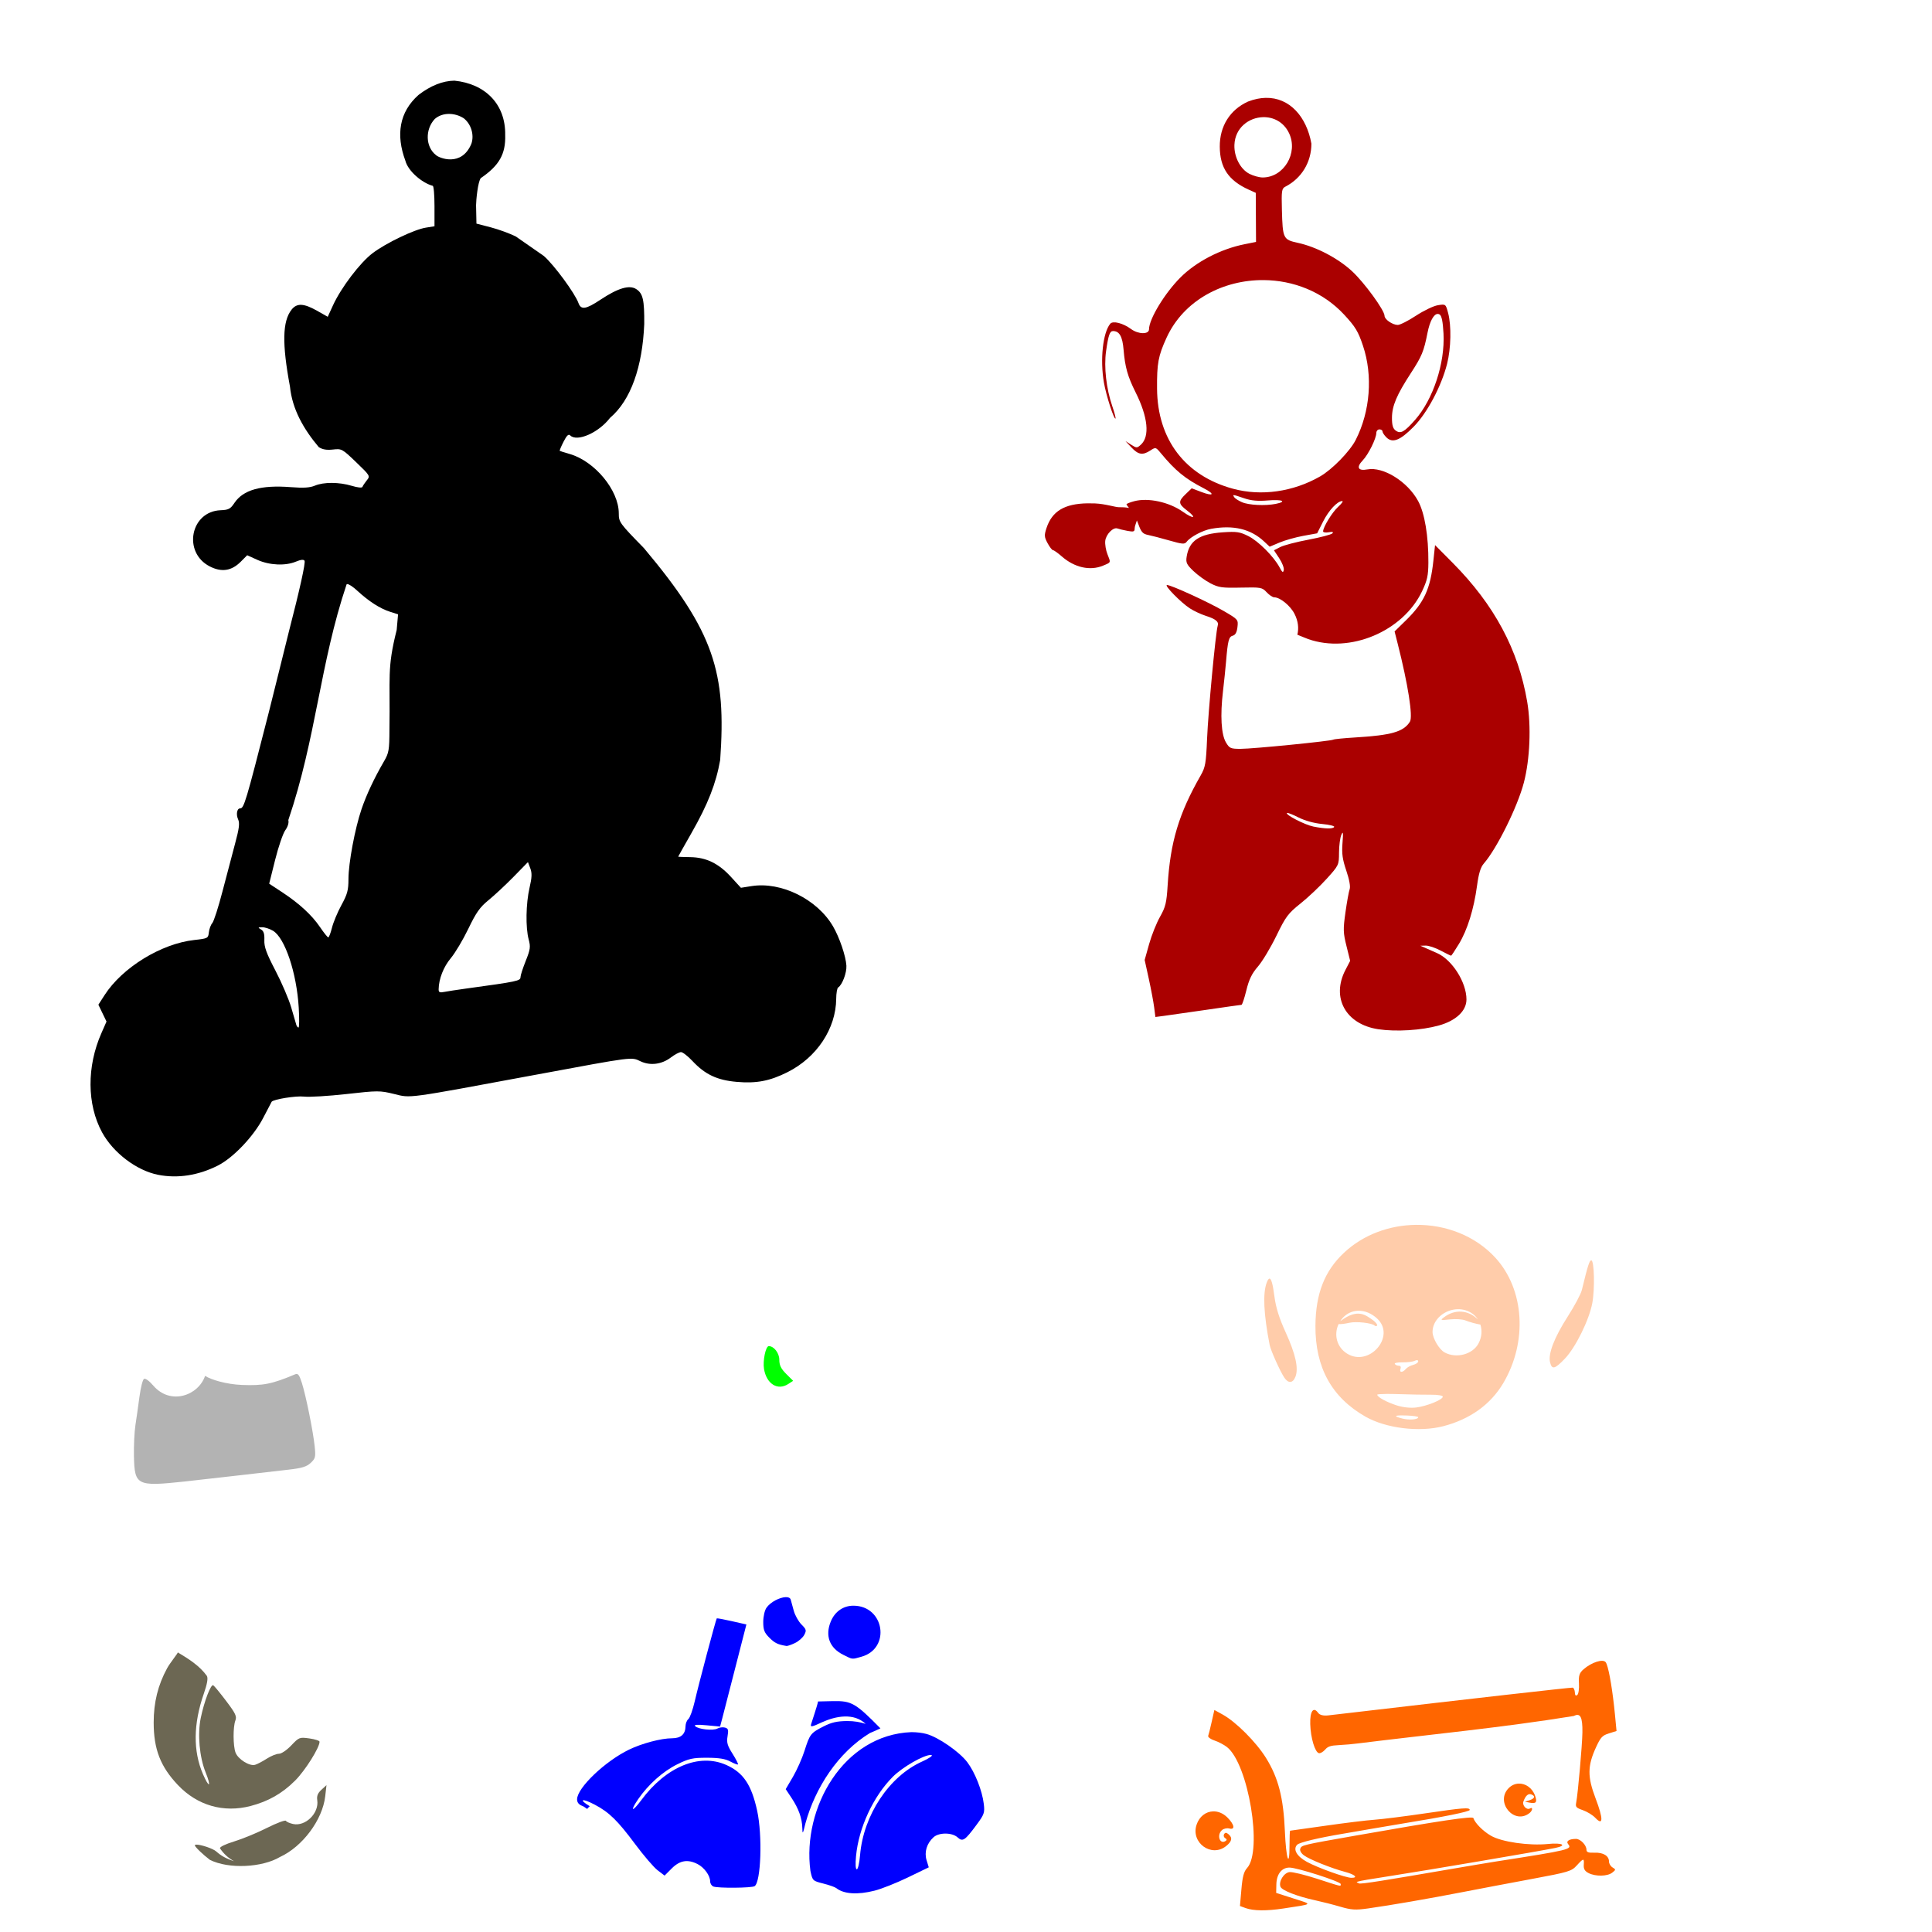 <?xml version="1.0" encoding="UTF-8" standalone="no"?>
<!-- Created with Inkscape (http://www.inkscape.org/) -->

<svg
   xmlns:dc="http://purl.org/dc/elements/1.1/"
   xmlns:cc="http://creativecommons.org/ns#"
   xmlns:rdf="http://www.w3.org/1999/02/22-rdf-syntax-ns#"
   xmlns:svg="http://www.w3.org/2000/svg"
   xmlns="http://www.w3.org/2000/svg"
   xmlns:sodipodi="http://sodipodi.sourceforge.net/DTD/sodipodi-0.dtd"
   xmlns:inkscape="http://www.inkscape.org/namespaces/inkscape"
   width="1080"
   height="1080"
   id="svg2"
   version="1.1"
   inkscape:version="0.47 r22583"
   sodipodi:docname="Green.svg">
  <defs
     id="defs4">
    <inkscape:perspective
       sodipodi:type="inkscape:persp3d"
       inkscape:vp_x="0 : 526.18109 : 1"
       inkscape:vp_y="0 : 1000 : 0"
       inkscape:vp_z="744.09448 : 526.18109 : 1"
       inkscape:persp3d-origin="372.04724 : 350.78739 : 1"
       id="perspective10" />
    <inkscape:perspective
       id="perspective2820"
       inkscape:persp3d-origin="0.5 : 0.33333333 : 1"
       inkscape:vp_z="1 : 0.5 : 1"
       inkscape:vp_y="0 : 1000 : 0"
       inkscape:vp_x="0 : 0.5 : 1"
       sodipodi:type="inkscape:persp3d" />
    <inkscape:perspective
       id="perspective2996"
       inkscape:persp3d-origin="0.5 : 0.33333333 : 1"
       inkscape:vp_z="1 : 0.5 : 1"
       inkscape:vp_y="0 : 1000 : 0"
       inkscape:vp_x="0 : 0.5 : 1"
       sodipodi:type="inkscape:persp3d" />
    <inkscape:perspective
       id="perspective3087"
       inkscape:persp3d-origin="0.5 : 0.33333333 : 1"
       inkscape:vp_z="1 : 0.5 : 1"
       inkscape:vp_y="0 : 1000 : 0"
       inkscape:vp_x="0 : 0.5 : 1"
       sodipodi:type="inkscape:persp3d" />
    <inkscape:perspective
       id="perspective3144"
       inkscape:persp3d-origin="0.5 : 0.33333333 : 1"
       inkscape:vp_z="1 : 0.5 : 1"
       inkscape:vp_y="0 : 1000 : 0"
       inkscape:vp_x="0 : 0.5 : 1"
       sodipodi:type="inkscape:persp3d" />
    <inkscape:perspective
       id="perspective3216"
       inkscape:persp3d-origin="0.5 : 0.33333333 : 1"
       inkscape:vp_z="1 : 0.5 : 1"
       inkscape:vp_y="0 : 1000 : 0"
       inkscape:vp_x="0 : 0.5 : 1"
       sodipodi:type="inkscape:persp3d" />
    <inkscape:perspective
       id="perspective3285"
       inkscape:persp3d-origin="0.5 : 0.33333333 : 1"
       inkscape:vp_z="1 : 0.5 : 1"
       inkscape:vp_y="0 : 1000 : 0"
       inkscape:vp_x="0 : 0.5 : 1"
       sodipodi:type="inkscape:persp3d" />
    <inkscape:perspective
       id="perspective3426"
       inkscape:persp3d-origin="0.5 : 0.33333333 : 1"
       inkscape:vp_z="1 : 0.5 : 1"
       inkscape:vp_y="0 : 1000 : 0"
       inkscape:vp_x="0 : 0.5 : 1"
       sodipodi:type="inkscape:persp3d" />
    <inkscape:perspective
       id="perspective3553"
       inkscape:persp3d-origin="0.5 : 0.33333333 : 1"
       inkscape:vp_z="1 : 0.5 : 1"
       inkscape:vp_y="0 : 1000 : 0"
       inkscape:vp_x="0 : 0.5 : 1"
       sodipodi:type="inkscape:persp3d" />
    <inkscape:perspective
       id="perspective3581"
       inkscape:persp3d-origin="0.5 : 0.33333333 : 1"
       inkscape:vp_z="1 : 0.5 : 1"
       inkscape:vp_y="0 : 1000 : 0"
       inkscape:vp_x="0 : 0.5 : 1"
       sodipodi:type="inkscape:persp3d" />
    <inkscape:perspective
       id="perspective3599"
       inkscape:persp3d-origin="0.5 : 0.33333333 : 1"
       inkscape:vp_z="1 : 0.5 : 1"
       inkscape:vp_y="0 : 1000 : 0"
       inkscape:vp_x="0 : 0.5 : 1"
       sodipodi:type="inkscape:persp3d" />
    <inkscape:perspective
       id="perspective3871"
       inkscape:persp3d-origin="0.5 : 0.33333333 : 1"
       inkscape:vp_z="1 : 0.5 : 1"
       inkscape:vp_y="0 : 1000 : 0"
       inkscape:vp_x="0 : 0.5 : 1"
       sodipodi:type="inkscape:persp3d" />
    <inkscape:perspective
       id="perspective3964"
       inkscape:persp3d-origin="0.5 : 0.33333333 : 1"
       inkscape:vp_z="1 : 0.5 : 1"
       inkscape:vp_y="0 : 1000 : 0"
       inkscape:vp_x="0 : 0.5 : 1"
       sodipodi:type="inkscape:persp3d" />
    <inkscape:perspective
       id="perspective4105"
       inkscape:persp3d-origin="0.5 : 0.33333333 : 1"
       inkscape:vp_z="1 : 0.5 : 1"
       inkscape:vp_y="0 : 1000 : 0"
       inkscape:vp_x="0 : 0.5 : 1"
       sodipodi:type="inkscape:persp3d" />
    <inkscape:perspective
       id="perspective4263"
       inkscape:persp3d-origin="0.5 : 0.33333333 : 1"
       inkscape:vp_z="1 : 0.5 : 1"
       inkscape:vp_y="0 : 1000 : 0"
       inkscape:vp_x="0 : 0.5 : 1"
       sodipodi:type="inkscape:persp3d" />
    <inkscape:perspective
       id="perspective4459"
       inkscape:persp3d-origin="0.5 : 0.33333333 : 1"
       inkscape:vp_z="1 : 0.5 : 1"
       inkscape:vp_y="0 : 1000 : 0"
       inkscape:vp_x="0 : 0.5 : 1"
       sodipodi:type="inkscape:persp3d" />
    <inkscape:perspective
       id="perspective4475"
       inkscape:persp3d-origin="0.5 : 0.33333333 : 1"
       inkscape:vp_z="1 : 0.5 : 1"
       inkscape:vp_y="0 : 1000 : 0"
       inkscape:vp_x="0 : 0.5 : 1"
       sodipodi:type="inkscape:persp3d" />
    <inkscape:perspective
       id="perspective4509"
       inkscape:persp3d-origin="0.5 : 0.33333333 : 1"
       inkscape:vp_z="1 : 0.5 : 1"
       inkscape:vp_y="0 : 1000 : 0"
       inkscape:vp_x="0 : 0.5 : 1"
       sodipodi:type="inkscape:persp3d" />
    <inkscape:perspective
       id="perspective4539"
       inkscape:persp3d-origin="0.5 : 0.33333333 : 1"
       inkscape:vp_z="1 : 0.5 : 1"
       inkscape:vp_y="0 : 1000 : 0"
       inkscape:vp_x="0 : 0.5 : 1"
       sodipodi:type="inkscape:persp3d" />
    <inkscape:perspective
       id="perspective4801"
       inkscape:persp3d-origin="0.5 : 0.33333333 : 1"
       inkscape:vp_z="1 : 0.5 : 1"
       inkscape:vp_y="0 : 1000 : 0"
       inkscape:vp_x="0 : 0.5 : 1"
       sodipodi:type="inkscape:persp3d" />
    <inkscape:perspective
       id="perspective4824"
       inkscape:persp3d-origin="0.5 : 0.33333333 : 1"
       inkscape:vp_z="1 : 0.5 : 1"
       inkscape:vp_y="0 : 1000 : 0"
       inkscape:vp_x="0 : 0.5 : 1"
       sodipodi:type="inkscape:persp3d" />
    <inkscape:perspective
       id="perspective4859"
       inkscape:persp3d-origin="0.5 : 0.33333333 : 1"
       inkscape:vp_z="1 : 0.5 : 1"
       inkscape:vp_y="0 : 1000 : 0"
       inkscape:vp_x="0 : 0.5 : 1"
       sodipodi:type="inkscape:persp3d" />
    <inkscape:perspective
       id="perspective5300"
       inkscape:persp3d-origin="0.5 : 0.33333333 : 1"
       inkscape:vp_z="1 : 0.5 : 1"
       inkscape:vp_y="0 : 1000 : 0"
       inkscape:vp_x="0 : 0.5 : 1"
       sodipodi:type="inkscape:persp3d" />
  </defs>
  <sodipodi:namedview
     id="base"
     pagecolor="#ffffff"
     bordercolor="#666666"
     borderopacity="1.0"
     inkscape:pageopacity="0.0"
     inkscape:pageshadow="2"
     inkscape:zoom="0.24650528"
     inkscape:cx="574.83785"
     inkscape:cy="555.93657"
     inkscape:document-units="px"
     inkscape:current-layer="layer1"
     showgrid="false"
     units="in"
     inkscape:window-width="1280"
     inkscape:window-height="1005"
     inkscape:window-x="-4"
     inkscape:window-y="-4"
     inkscape:window-maximized="1"
     showguides="true"
     inkscape:guide-bbox="true" />
  <g
     inkscape:label="Layer 1"
     inkscape:groupmode="layer"
     id="layer1"
     transform="translate(0,27.638)">
    <path
       style="fill:#000000"
       d="m 253.993,17.456 c -6.482,0.103 -13.26,2.749 -20.047,7.984 -10.818,9.62 -12.668,22.357 -7.348,36.738 1.496,5.842 9.332,12.451 15.303,14.059 0.542,0 0.984,5.095 0.984,11.311 l 0,11.296 -4.802,0.767 c -6.56,1.049 -22.218,8.555 -29.795,14.276 -6.965,5.258 -17.61,19.262 -22.115,29.101 l -2.965,6.465 -6.031,-3.413 c -7.407,-4.18 -11.239,-4.329 -14.189,-0.579 -5.111,6.498 -5.378,18.995 -0.897,42.972 1.288,12.784 7.642,23.805 16.084,33.859 2.059,1.349 4.418,1.757 7.941,1.36 4.886,-0.551 5.2,-0.385 12.974,7.087 7.866,7.56 7.935,7.692 5.93,10.168 -1.117,1.379 -2.194,3.008 -2.401,3.616 -0.226,0.664 -2.63,0.424 -6.002,-0.593 -7.065,-2.13 -15.636,-2.159 -20.596,-0.087 -2.807,1.173 -6.369,1.389 -13.437,0.839 -16.679,-1.297 -26.671,1.511 -31.56,8.852 -2.224,3.34 -3.246,3.872 -7.724,4.05 -16.832,0.67 -21.264,23.565 -6.075,31.386 6.597,3.397 12.179,2.574 17.328,-2.575 l 3.63,-3.645 5.699,2.575 c 6.728,3.036 15.661,3.447 21.522,0.998 2.735,-1.143 4.337,-1.305 4.831,-0.506 0.662,1.072 -2.622,15.931 -8.837,39.992 -3.759,14.907 -7.316,29.793 -11.137,44.765 -12.911,50.496 -13.86,53.689 -16.055,53.689 -1.745,0 -2.342,3.388 -1.085,6.147 0.958,2.102 0.593,5.022 -1.678,13.437 -1.596,5.914 -4.776,17.961 -7.058,26.772 -2.283,8.81 -4.847,16.798 -5.699,17.747 -0.851,0.949 -1.714,3.274 -1.924,5.164 -0.372,3.343 -0.592,3.459 -8.172,4.296 -18.498,2.043 -40.244,15.409 -50.146,30.822 l -3.442,5.352 2.271,4.715 2.271,4.701 -2.82,6.393 c -8.275,18.712 -8.147,39.947 0.347,55.555 6.222,11.433 19.352,21.376 31.314,23.72 10.961,2.149 22.489,0.364 33.455,-5.192 8.637,-4.377 20.056,-16.431 25.369,-26.758 2.43,-4.722 4.528,-8.727 4.657,-8.895 1.062,-1.386 13.63,-3.395 18.007,-2.878 2.978,0.351 13.673,-0.282 23.764,-1.417 17.584,-1.978 18.694,-1.985 26.642,-0.043 9.675,2.364 5.646,2.905 79.84,-10.862 54.536,-10.119 52.716,-9.885 57.942,-7.405 5.417,2.57 11.874,1.747 17.009,-2.17 2.138,-1.631 4.675,-2.965 5.626,-2.965 0.952,0 3.836,2.247 6.407,4.99 7.075,7.548 13.788,10.705 24.82,11.658 10.962,0.946 18.387,-0.476 28.305,-5.438 16.38,-8.196 27.091,-24.348 27.221,-41.048 0.024,-3.103 0.511,-5.938 1.085,-6.292 2.275,-1.406 4.838,-8.168 4.614,-12.178 -0.298,-5.325 -3.894,-15.878 -7.507,-22.043 -8.877,-15.147 -28.963,-25.06 -45.488,-22.448 l -5.973,0.94 -5.511,-6.031 c -6.941,-7.594 -13.869,-10.967 -22.809,-11.094 -3.707,-0.052 -6.74,-0.172 -6.74,-0.275 0,-0.102 3.351,-6.067 7.449,-13.249 9.182,-16.091 13.716,-27.647 16.026,-40.817 3.461,-48.903 -3.295,-71.614 -42.61,-118.385 -13.701,-14.024 -14.073,-14.536 -14.073,-19.468 -0.005,-12.918 -13.437,-29.148 -27.467,-33.18 -2.833,-0.814 -5.324,-1.595 -5.525,-1.736 -0.201,-0.14 0.743,-2.437 2.097,-5.091 1.816,-3.56 2.801,-4.488 3.746,-3.544 3.812,3.812 15.93,-1.526 22.245,-9.806 11.696,-9.906 18.142,-28.647 19.135,-52.445 0.097,-13.503 -0.72,-17.084 -4.426,-19.512 -3.851,-2.524 -10.227,-0.638 -20.191,5.988 -7.953,5.288 -10.74,5.717 -12.135,1.822 -1.955,-5.457 -13.583,-21.28 -19.367,-26.353 l -15.664,-10.891 c -3.291,-1.664 -9.593,-3.969 -14.001,-5.12 l -8.013,-2.083 -0.217,-10.284 c 0.015,-2.733 1.006,-13.207 2.661,-15.172 10.249,-6.965 13.954,-13.453 13.625,-24.053 0.299,-17.287 -11.2,-28.686 -28.421,-30.403 z m 5.25,21.03 c 4.107,3.231 5.926,9.205 4.296,14.145 -5.519,13.464 -18.41,7.938 -19.888,6.378 -5.808,-4.569 -6.094,-14.307 -0.593,-20.162 4.515,-3.9 11.377,-3.462 16.185,-0.362 z M 194.056,298.876 c 0.896,-0.079 3.14,1.373 5.699,3.732 6.457,5.952 12.78,9.999 18.354,11.759 l 4.411,1.403 -0.767,8.736 c -5.467,21.691 -3.585,26.005 -4.05,55.685 -0.039,11.468 -0.307,13.056 -3.037,17.747 -5.449,9.363 -9.824,18.672 -12.569,26.743 -3.69,10.848 -7.304,30.181 -7.304,39.095 0,6.208 -0.608,8.453 -3.934,14.536 -2.164,3.957 -4.535,9.65 -5.279,12.641 -0.744,2.991 -1.685,5.426 -2.083,5.409 -0.398,-0.016 -2.455,-2.58 -4.571,-5.699 -4.596,-6.775 -11.617,-13.248 -21.319,-19.627 l -7.131,-4.686 3.327,-13.321 c 1.83,-7.323 4.38,-14.775 5.67,-16.561 1.433,-1.984 2.098,-4.188 1.707,-5.684 15.623,-46.041 17.657,-87.396 32.572,-131.779 0.07,-0.076 0.176,-0.119 0.304,-0.13 z m 101.072,155.398 1.302,3.457 c 1.017,2.694 0.935,5.081 -0.419,10.92 -2.037,8.786 -2.266,22.228 -0.477,28.87 1.114,4.137 0.92,5.569 -1.649,11.99 -1.606,4.014 -2.922,8.081 -2.922,9.025 0,2.169 -1.417,2.458 -30.909,6.509 -4.722,0.649 -9.998,1.463 -11.73,1.808 -2.521,0.501 -3.146,0.216 -3.124,-1.461 0.077,-5.764 2.719,-12.531 6.783,-17.385 2.449,-2.925 6.867,-10.336 9.821,-16.474 4.374,-9.089 6.459,-12.059 11.253,-15.953 3.237,-2.63 9.534,-8.486 13.986,-13.032 l 8.085,-8.273 z M 146.543,490.693 c 1.477,-0.019 4.206,0.872 6.06,1.967 6.668,3.939 13.241,23.561 14.391,42.943 0.364,6.139 0.31,11.152 -0.116,11.152 -0.426,0 -0.972,-0.63 -1.215,-1.417 -0.242,-0.787 -1.533,-5.219 -2.878,-9.835 -1.346,-4.617 -5.319,-13.879 -8.823,-20.596 -5.048,-9.678 -6.336,-13.206 -6.19,-16.995 0.136,-3.522 -0.354,-5.109 -1.866,-5.988 -1.846,-1.074 -1.78,-1.198 0.636,-1.229 z"
       id="path4896"
       sodipodi:nodetypes="cccccccscccsccsssssssssscccssccsssssssccccccssssssccsssssssssscccssscccssssccsssccccccccccccccsccccccssssscccscccccsssssssssscccssssssssc" />
    <path
       id="path5230"
       style="fill:#aa0000"
       d="m 802.198,277.071 -0.911,8.577 c -1.682,15.986 -5.139,23.507 -15.476,33.599 l -6.234,6.089 1.721,6.769 c 5.821,22.889 8.633,40.869 6.841,43.709 -3.553,5.632 -10.305,7.568 -30.634,8.794 -6.217,0.375 -11.688,0.921 -12.164,1.215 -1.323,0.817 -44.906,5.149 -51.809,5.149 -5.608,0 -6.253,-0.27 -8.23,-3.616 -2.636,-4.463 -3.247,-15.018 -1.663,-28.436 0.631,-5.352 1.407,-12.827 1.721,-16.604 0.993,-11.924 1.533,-14.022 3.775,-14.608 1.449,-0.379 2.266,-1.896 2.603,-4.787 0.488,-4.177 0.399,-4.283 -7.579,-8.953 -8.501,-4.976 -29.44,-14.579 -31.791,-14.579 -1.863,0 7.841,9.898 12.844,13.104 2.204,1.413 6.058,3.227 8.577,4.035 5.857,1.88 7.631,3.327 6.914,5.626 -1.139,3.649 -5.313,47.971 -5.945,63.091 -0.578,13.845 -0.947,15.996 -3.587,20.611 -12.171,21.28 -16.948,37.134 -18.441,61.254 -0.618,9.983 -1.171,12.25 -4.296,17.776 -1.97,3.486 -4.705,10.334 -6.075,15.216 l -2.488,8.881 2.314,10.544 c 1.271,5.8 2.616,12.972 2.994,15.939 l 0.694,5.395 4.802,-0.622 c 2.64,-0.34 13.302,-1.859 23.691,-3.385 10.389,-1.525 19.223,-2.777 19.627,-2.777 0.404,0 1.625,-3.651 2.719,-8.114 1.503,-6.132 3.083,-9.382 6.48,-13.307 2.472,-2.856 7.106,-10.57 10.298,-17.139 5.254,-10.811 6.539,-12.533 13.509,-18.094 4.236,-3.379 10.802,-9.583 14.594,-13.784 6.838,-7.576 6.894,-7.695 6.928,-14.681 0.019,-3.874 0.603,-8.319 1.287,-9.893 1.004,-2.308 1.121,-1.431 0.651,4.571 -0.463,5.908 -0.016,9.099 2.141,15.462 1.683,4.965 2.39,8.889 1.866,10.313 -0.466,1.264 -1.517,7.068 -2.343,12.902 -1.352,9.555 -1.295,11.425 0.564,18.89 l 2.054,8.288 -2.618,5.033 c -8.106,15.551 0.175,30.488 18.398,33.194 9.968,1.48 23.983,0.61 33.773,-2.097 9.598,-2.655 15.462,-8.167 15.462,-14.551 0,-9.594 -7.969,-22.165 -16.431,-25.919 -1.983,-0.879 -4.891,-2.156 -6.465,-2.849 l -2.864,-1.273 2.98,-0.072 c 1.638,-0.043 5.399,1.217 8.36,2.791 2.961,1.574 5.578,2.849 5.814,2.849 0.236,0 2.211,-2.96 4.397,-6.581 4.735,-7.842 8.331,-19.371 10.11,-32.485 0.936,-6.896 1.99,-10.378 3.789,-12.439 7.294,-8.356 18.853,-31.704 22.39,-45.228 3.411,-13.043 4.175,-31.695 1.866,-45.242 -4.962,-29.111 -18.391,-54.16 -41.626,-77.598 l -9.879,-9.951 z m -82.703,149.714 c 0.56,-0.103 3.295,0.976 6.335,2.517 3.61,1.83 8.732,3.253 13.234,3.674 4.043,0.377 7.088,1.123 6.755,1.663 -0.723,1.169 -4.972,1.094 -11.614,-0.217 -4.764,-0.94 -15.777,-6.613 -14.782,-7.608 0.017,-0.017 0.035,-0.022 0.072,-0.029 z M 707.519,27.066 c -3.091,0.067 -6.392,0.728 -9.864,2.068 -10.131,4.6 -15.876,13.797 -15.794,25.268 0.083,11.781 4.906,18.898 16.301,24.039 l 3.818,1.721 0.072,13.712 0.072,13.726 -6.422,1.287 c -13.336,2.671 -27.016,9.761 -35.812,18.557 -8.785,8.785 -17.588,23.285 -17.588,28.985 0,2.967 -5.956,2.879 -10.052,-0.145 -4.473,-3.302 -10.131,-4.739 -11.614,-2.951 -4.131,4.977 -5.755,20.059 -3.544,32.876 1.242,7.198 5.662,20.922 6.48,20.105 0.232,-0.232 -0.58,-3.345 -1.808,-6.914 -3.348,-9.732 -4.717,-21.863 -3.471,-30.663 1.278,-9.027 2.064,-11.311 3.891,-11.311 3.559,0 5.275,3.015 5.887,10.313 0.83,9.905 2.279,15.045 6.755,23.995 6.918,13.835 7.987,24.634 2.907,29.231 -2.141,1.937 -2.37,1.938 -5.409,0 l -3.182,-2.025 3.37,3.587 c 3.806,4.066 6.276,4.455 10.558,1.649 2.906,-1.904 3.037,-1.872 5.771,1.432 8.195,9.903 13.671,14.386 24.111,19.743 6.476,3.323 5.457,4.646 -1.519,1.982 l -5.265,-2.01 -3.341,3.211 c -4.312,4.131 -4.212,5.428 0.694,9.17 5.766,4.398 3.807,5.032 -2.285,0.738 -7.724,-5.445 -19.432,-7.982 -27.221,-5.901 -2.361,0.631 -4.296,1.404 -4.296,1.721 0,0.235 0.568,1.068 1.389,2.039 -1.412,-0.279 -3.182,-0.428 -5.438,-0.391 -2.169,0.036 -7.72,-1.881 -13.509,-2.126 -1.473,-0.062 -2.883,-0.08 -4.223,-0.058 -12.959,0.214 -19.843,4.431 -22.939,13.813 -1.33,4.029 -1.262,5.005 0.607,8.476 1.161,2.155 2.529,3.905 3.037,3.905 0.509,0 2.695,1.556 4.86,3.457 7.124,6.255 15.842,8.219 23.084,5.192 4.576,-1.913 4.424,-1.493 2.444,-6.494 -0.841,-2.123 -1.384,-5.415 -1.2,-7.304 0.359,-3.693 4.475,-7.894 6.841,-6.986 0.796,0.305 3.291,0.909 5.54,1.331 3.56,0.668 4.079,0.468 4.079,-1.49 0,-1.056 0.73,-2.653 1.229,-4.325 0.294,0.671 0.567,1.338 0.795,1.982 1.601,4.507 2.515,5.537 5.395,6.104 1.905,0.375 7.257,1.761 11.904,3.095 7.381,2.119 8.613,2.214 9.734,0.738 2.11,-2.777 9.001,-6.414 13.755,-7.261 12.427,-2.215 22.083,0.107 29.549,7.102 l 3.095,2.907 5.496,-2.314 c 3.02,-1.272 8.983,-2.962 13.263,-3.746 l 7.781,-1.417 3.341,-6.61 c 3.171,-6.281 7.991,-11.426 10.703,-11.426 0.686,0 -0.372,1.468 -2.343,3.269 -3.316,3.029 -8.374,11.303 -8.374,13.697 0,0.567 1.422,0.784 3.153,0.477 2.175,-0.385 2.802,-0.194 2.01,0.636 -0.63,0.661 -6.658,2.249 -13.379,3.515 -6.721,1.266 -13.801,3.121 -15.737,4.122 l -3.515,1.808 2.965,4.484 c 1.627,2.459 2.76,5.406 2.517,6.552 -0.359,1.687 -0.805,1.407 -2.314,-1.432 -3.241,-6.095 -11.849,-14.729 -17.487,-17.544 -4.758,-2.376 -6.543,-2.642 -14.276,-2.112 -13.188,0.904 -18.795,4.669 -20.206,13.596 -0.528,3.335 -0.028,4.4 3.775,8.042 2.409,2.307 6.698,5.4 9.532,6.87 4.557,2.365 6.521,2.635 16.966,2.401 11.266,-0.253 11.923,-0.121 14.435,2.589 1.448,1.562 3.351,2.83 4.223,2.835 3.31,0.009 9.021,4.669 11.368,9.271 2.098,4.112 2.446,8.114 1.577,11.643 1.84,0.706 4.601,1.922 6.089,2.444 23.315,8.19 52.929,-4.254 63.611,-26.729 2.922,-6.148 3.5,-8.804 3.544,-16.026 0.089,-14.794 -2.052,-27.659 -5.742,-34.452 -5.902,-10.864 -19.492,-19.313 -28.378,-17.646 -5.2,0.975 -6.301,-1.15 -2.603,-5.019 3.19,-3.339 7.583,-12.177 7.622,-15.36 0.014,-1.102 0.791,-1.996 1.736,-1.996 0.945,0 1.721,0.513 1.721,1.143 0,0.63 0.969,2.112 2.155,3.298 3.419,3.419 7.678,1.769 15.23,-5.901 7.602,-7.721 15.504,-22.571 18.716,-35.176 2.216,-8.696 2.467,-21.427 0.564,-28.493 -1.337,-4.964 -1.351,-4.981 -5.728,-4.281 -2.412,0.386 -7.909,3.023 -12.222,5.858 -4.312,2.835 -8.891,5.162 -10.168,5.164 -2.915,0.003 -7.405,-3.08 -7.405,-5.077 0,-3.093 -11.312,-18.622 -18.166,-24.95 -7.923,-7.314 -19.953,-13.611 -30.316,-15.867 -8.18,-1.781 -8.467,-2.372 -8.895,-18.325 -0.291,-10.821 -0.115,-12.018 1.909,-13.061 9.107,-4.692 14.572,-13.699 14.579,-24.053 -2.682,-15.038 -12.162,-25.893 -25.557,-25.601 z m -1.461,10.79 c 5.744,-0.14 11.538,2.65 14.536,8.967 5.247,11.058 -2.918,24.747 -14.753,24.747 -1.889,0 -5.201,-0.91 -7.362,-2.01 -5.099,-2.598 -8.683,-9.497 -8.432,-16.214 0.359,-9.611 8.139,-15.298 16.011,-15.491 z m 0.362,91.078 c 16.413,0.134 32.991,6.386 44.997,19.352 6.265,6.767 7.804,9.321 10.515,17.414 5.575,16.644 4.032,36.63 -4.064,52.547 -3.266,6.42 -13.184,16.583 -19.945,20.452 -15.085,8.63 -32.887,11.149 -48.627,6.885 -26.806,-7.262 -42.266,-27.583 -42.494,-55.844 -0.115,-14.266 0.634,-18.348 5.279,-28.522 9.665,-21.169 31.849,-32.466 54.34,-32.283 z m 97.182,18.919 c 0.398,-0.024 0.797,0.084 1.186,0.333 1.124,0.719 1.792,4.027 2.141,10.66 0.867,16.522 -5.794,36.764 -15.867,48.207 -6.013,6.831 -8.131,7.999 -10.862,6.002 -1.54,-1.126 -2.096,-3.017 -2.083,-7.116 0.022,-6.656 2.605,-12.755 10.515,-24.921 6.217,-9.561 7.298,-12.197 9.372,-22.694 1.259,-6.369 3.447,-10.342 5.597,-10.472 z M 689.642,249.142 c 0.543,-0.046 2.164,0.501 5.829,1.75 3.997,1.362 7.649,1.695 13.379,1.215 7.986,-0.669 10.85,0.613 4.296,1.924 -5.903,1.181 -15.074,0.72 -18.89,-0.94 -1.971,-0.858 -3.94,-2.129 -4.368,-2.82 -0.436,-0.706 -0.668,-1.092 -0.246,-1.128 z" />
    <path
       id="path4962"
       style="fill:#ffccaa"
       d="m 784.096,763.587 c 0.697,0.006 1.492,0.026 2.386,0.058 3.462,0.121 6.306,0.556 6.306,0.955 0.008,1.304 -5.065,1.723 -8.866,0.738 -4.729,-1.225 -4.703,-1.795 0.174,-1.75 z m -9.011,-12.005 c 1.874,-0.014 4.118,0.018 6.538,0.101 6.453,0.223 14.705,0.369 18.326,0.333 3.709,-0.037 6.581,0.448 6.581,1.099 0,1.691 -8.925,5.316 -14.883,6.046 -3.167,0.388 -7.314,-0.058 -10.761,-1.143 -5.687,-1.791 -10.992,-4.693 -10.992,-6.017 0,-0.25 2.07,-0.396 5.193,-0.419 z m 16.894,-18.875 c 0.526,-0.043 0.81,0.191 0.81,0.68 0,0.685 -1.272,1.564 -2.82,1.953 -1.548,0.389 -3.404,1.432 -4.137,2.314 -1.768,2.131 -3.768,2.051 -2.936,-0.116 0.394,-1.026 0.01,-1.721 -0.955,-1.721 -0.888,0 -1.888,-0.448 -2.227,-0.998 -0.34,-0.55 1.56,-0.954 4.223,-0.897 2.664,0.057 5.74,-0.319 6.841,-0.839 0.472,-0.223 0.885,-0.35 1.2,-0.376 z m -32.746,-27.626 c 3.593,-0.093 7.4,1.364 10.631,4.383 10.609,9.91 -4.458,27.336 -16.894,19.54 -5.694,-3.569 -7.493,-10.568 -4.672,-16.489 1.115,0.161 3.537,-0.154 6.06,-0.723 3.82,-0.862 12.615,0.119 14.059,1.562 0.395,0.395 1.007,0.412 1.374,0.043 0.367,-0.369 -0.52,-1.635 -1.982,-2.82 -4.199,-2.93 -8.525,-7.066 -18.152,0.029 -0.154,0.079 -0.271,0.143 -0.405,0.217 0.187,-0.284 0.382,-0.563 0.593,-0.839 2.413,-3.164 5.794,-4.81 9.387,-4.903 z m 55.859,-0.868 c 1.368,-0.005 2.761,0.185 4.122,0.593 3.038,0.91 5.406,2.768 6.943,5.135 -5.443,-5.386 -12.945,-5.873 -19.063,-1.128 -2.112,1.584 -1.836,1.673 3.442,1.099 3.148,-0.342 7.003,-0.095 8.577,0.55 2.36,0.965 6.111,1.961 8.418,2.343 1.058,3.224 0.829,6.952 -0.984,10.457 -3.209,6.205 -12.43,8.694 -19.005,5.12 -3.049,-1.657 -6.74,-7.929 -6.74,-11.455 0,-7.042 6.901,-12.687 14.29,-12.714 z m -105.484,-17.111 c -0.466,0.063 -0.962,0.83 -1.504,2.256 -2.266,5.96 -1.718,17.598 1.634,34.8 0.599,3.073 5.707,14.485 8.158,18.239 2.251,3.449 4.861,3.262 6.277,-0.463 1.812,-4.765 0.074,-12.589 -5.496,-24.82 -3.633,-7.978 -5.453,-13.813 -6.263,-20.032 -0.897,-6.889 -1.781,-10.119 -2.806,-9.98 z m 179.914,-10.197 c -1.027,0.034 -1.91,2.827 -5.265,16.604 -0.543,2.232 -4.102,8.907 -7.897,14.825 -7.544,11.766 -11.05,20.89 -9.864,25.615 1.054,4.197 2.646,3.791 8.302,-2.112 5.934,-6.193 13.509,-21.534 15.288,-30.938 1.503,-7.945 1.125,-24.051 -0.564,-23.995 z m -98.078,-19.844 c -14.598,0.178 -29.167,5.329 -40.108,15.563 -10.892,10.188 -15.883,22.947 -15.997,40.874 -0.148,23.252 9.074,40.002 27.944,50.768 11.489,6.554 30.134,8.839 43.579,5.337 14.912,-3.884 26.42,-12.153 33.469,-24.053 13.693,-23.116 11.849,-52.386 -4.411,-70.12 -11.358,-12.386 -27.931,-18.571 -44.476,-18.369 z" />
    <path
       style="fill:#b3b3b3"
       d="m 114.641,741.474 c -3.703,10.983 -19.333,16.691 -29.014,5.38 -2.247,-2.625 -4.379,-4.15 -5.149,-3.674 -0.723,0.446 -1.852,4.928 -2.517,9.951 -0.665,5.023 -1.693,12.219 -2.271,15.997 -0.577,3.778 -0.936,11.602 -0.81,17.385 0.352,16.2 1.684,16.872 27.973,14.059 6.102,-0.653 19.594,-2.178 29.983,-3.385 10.389,-1.206 23.17,-2.68 28.407,-3.269 7.494,-0.843 10.137,-1.647 12.424,-3.775 2.653,-2.468 2.854,-3.269 2.242,-9.242 -0.864,-8.431 -4.929,-28.514 -7.203,-35.61 -1.4,-4.368 -2.151,-5.344 -3.645,-4.715 -13.038,5.493 -17.89,6.461 -29.882,5.973 -8.686,-0.353 -17.2,-2.902 -20.538,-5.077 z"
       id="path5217" />
    <path
       id="path5203"
       style="fill:#0000ff"
       d="m 520.151,953.422 c 0.252,0 0.46,0.024 0.636,0.087 0.796,0.286 -1.586,1.89 -5.308,3.558 -18.456,8.273 -32.82,29.93 -34.698,52.33 -0.365,4.351 -1.179,7.912 -1.808,7.912 -0.715,0 -0.879,-2.776 -0.448,-7.391 1.476,-15.808 9.662,-33.426 20.596,-44.36 5.437,-5.436 17.252,-12.152 21.03,-12.135 z m -10.674,-12.786 c -38.021,1.448 -61.127,42.408 -56.452,77.554 1.182,5.51 1.272,5.595 7.16,7.073 3.277,0.823 6.572,1.982 7.319,2.575 4.194,3.326 11.854,3.827 21.377,1.417 3.869,-0.979 12.258,-4.307 18.658,-7.405 l 11.643,-5.641 -1.215,-3.963 c -1.39,-4.528 0.087,-9.416 3.891,-12.858 3.039,-2.751 10.36,-2.712 13.437,0.072 2.889,2.615 4.071,1.814 10.732,-7.203 4.157,-5.627 4.494,-6.605 3.92,-11.455 -0.881,-7.437 -4.921,-17.662 -9.228,-23.359 -4.411,-5.833 -16.242,-14.01 -22.838,-15.794 -2.458,-0.665 -5.353,-0.997 -8.403,-1.012 z m -43.637,-17.342 c -2.348,0.038 -5.116,0.151 -8.548,0.202 -0.385,2.292 -3.609,11.688 -3.905,12.771 -0.458,1.672 0.461,1.501 6.104,-1.143 7.732,-3.496 17.723,-5.423 24.415,0.897 -2.74,-0.955 -6.442,-1.619 -10.313,-1.591 -5.683,0.042 -8.822,0.754 -13.249,3.023 -7.207,3.694 -7.64,4.255 -10.631,13.654 -1.339,4.207 -4.25,10.741 -6.465,14.522 l -4.035,6.87 3.283,4.947 c 3.963,5.974 5.875,11.337 6.002,16.85 0.084,3.633 0.292,3.32 1.736,-2.647 5.473,-19.863 18.184,-39.637 36.058,-50.507 0.589,-0.187 5.531,-2.392 5.872,-2.618 -13.894,-14.123 -16.149,-15.395 -26.324,-15.23 z m -65.086,-46.261 c -0.038,0.005 -0.062,0.005 -0.072,0.014 -0.463,0.433 -10.087,36.655 -12.338,46.428 -1.088,4.723 -2.686,9.151 -3.544,9.85 -0.857,0.699 -1.571,2.502 -1.591,4.006 -0.06,4.495 -2.588,6.74 -7.579,6.74 -5.999,0 -16.789,2.852 -23.981,6.335 -13.453,6.514 -28.988,21.35 -29.058,27.756 -0.019,1.739 0.924,2.962 2.835,3.688 1.574,0.599 2.662,1.883 2.864,1.649 0.793,-0.922 1.221,-1.362 1.389,-1.446 -6.3,-3.772 -4.628,-4.766 2.82,-0.853 7.959,4.181 12.764,8.867 22.549,22.028 4.762,6.404 10.407,12.984 12.554,14.623 l 3.905,2.979 4.035,-4.035 c 4.496,-4.496 8.951,-5.223 14.464,-2.372 3.706,1.916 6.971,6.44 6.971,9.633 0,1.214 0.826,2.51 1.822,2.893 2.597,0.997 21.398,0.833 23.026,-0.203 3.575,-2.273 4.45,-28.428 1.417,-42.234 -3.178,-14.468 -7.692,-21.199 -17.096,-25.456 -15.122,-6.845 -33.837,0.868 -47.745,19.7 -5.029,6.809 -6.421,6.278 -1.663,-0.636 5.66,-8.227 13.871,-15.559 21.84,-19.483 6.545,-3.222 8.619,-3.688 16.662,-3.674 6.664,0.012 10.225,0.594 13.003,2.097 2.105,1.139 4.032,1.869 4.281,1.62 0.249,-0.25 -1.115,-2.942 -3.037,-5.974 -2.888,-4.555 -3.373,-6.249 -2.777,-9.777 0.607,-3.593 0.377,-4.361 -1.475,-4.845 -1.211,-0.317 -3.115,-0.07 -4.223,0.55 -2.358,1.32 -10.625,0.439 -12.381,-1.316 -0.852,-0.852 1.019,-1.003 6.335,-0.506 l 7.564,0.709 1.186,-4.44 c 0.649,-2.448 3.95,-15.303 7.348,-28.551 l 6.176,-24.082 -8.129,-1.837 c -4.192,-0.95 -7.788,-1.625 -8.36,-1.577 z m 76.309,-7.076 c -5.629,-0.005 -10.313,3.233 -12.612,8.736 -3.349,8.015 -0.788,14.89 6.971,18.73 5.399,2.673 4.634,2.594 10.067,1.085 16.642,-4.622 12.935,-28.536 -4.426,-28.551 z m -37.939,-4.783 c -3.273,0.15 -8.37,2.655 -10.674,5.945 -1.004,1.433 -1.794,4.903 -1.794,7.926 0,4.456 0.59,5.971 3.442,8.823 2.987,2.988 4.716,3.822 9.56,4.599 0.534,0.086 2.65,-0.647 4.701,-1.62 2.05,-0.973 4.387,-3.024 5.207,-4.556 1.343,-2.509 1.193,-3.088 -1.548,-5.829 -1.674,-1.675 -3.624,-5.163 -4.325,-7.753 -0.701,-2.59 -1.455,-5.346 -1.678,-6.133 -0.297,-1.046 -1.405,-1.471 -2.893,-1.403 z" />
    <path
       id="path4888"
       style="fill:#6c6753"
       d="m 99.403,896.064 c -0.035,0.608 -4.362,5.883 -5.973,8.837 -5.11,9.367 -7.521,19.09 -7.521,30.33 0,14.963 3.789,24.722 13.625,35.06 10.815,11.368 25.452,15.57 40.527,11.643 9.952,-2.592 17.735,-7.032 24.935,-14.232 5.613,-5.613 13.639,-18.38 13.639,-21.696 0,-0.589 -2.549,-1.422 -5.67,-1.851 -5.543,-0.762 -5.776,-0.681 -10.125,3.891 -2.549,2.679 -5.516,4.686 -6.943,4.686 -1.37,0 -4.421,1.235 -6.769,2.748 -2.348,1.513 -5.291,3.059 -6.552,3.428 -3.069,0.898 -9.499,-3.128 -10.906,-6.827 -1.403,-3.69 -1.457,-14.346 -0.087,-17.949 0.879,-2.312 0.113,-3.946 -5.12,-10.862 -3.389,-4.48 -6.651,-8.455 -7.246,-8.823 -1.326,-0.82 -5.066,8.96 -6.986,18.253 -1.877,9.086 -0.744,21.858 2.719,30.432 3.341,8.271 1.994,9.091 -1.519,0.926 -5.54,-12.878 -5.372,-28.017 0.477,-44.837 1.928,-5.543 2.471,-8.662 1.75,-10.009 -4.116,-5.735 -10.292,-9.577 -16.257,-13.148 z m 83.108,74.194 -2.82,2.589 c -2.077,1.904 -2.696,3.451 -2.343,5.858 1.067,7.272 -6.61,14.799 -13.538,13.278 -1.836,-0.403 -3.639,-1.193 -3.992,-1.765 -0.353,-0.572 -5.147,1.224 -10.66,3.992 -5.512,2.769 -13.751,6.165 -18.311,7.55 -4.784,1.453 -8.114,3.066 -7.883,3.818 2.086,3.105 4.787,5.53 7.868,7.203 -4.27,-1.366 -7.266,-3.012 -9.893,-5.395 -1.907,-1.73 -8.646,-3.893 -11.108,-3.862 -0.568,0.01 -0.911,0.133 -0.911,0.405 0,0.81 4.455,5.102 8.403,8.1 10.532,5.28 29.235,4.309 39.168,-1.591 12.643,-5.788 23.82,-20.786 25.311,-33.961 l 0.709,-6.219 z" />
    <path
       id="path4886"
       style="fill:#ff6600"
       d="m 678.126,984.935 c 2.727,-0.082 5.596,1.011 8.013,3.428 3.941,3.941 4.462,7.042 1.041,6.147 -1.263,-0.33 -3.065,0.043 -4.006,0.824 -3.116,2.586 -1.43,8.233 1.851,6.205 0.902,-0.557 0.861,-1.027 -0.145,-1.649 -0.778,-0.48 -1.045,-1.482 -0.593,-2.213 0.622,-1.007 1.206,-1 2.43,0.014 2.402,1.993 1.97,4.058 -1.403,6.711 -8.191,6.443 -19.733,-1.97 -16.431,-11.976 1.561,-4.729 5.256,-7.373 9.242,-7.492 l 0,9e-5 z M 848.947,969.407 c 3.771,-0.139 7.59,2.348 9.17,6.783 1.29,3.624 0.585,4.566 -2.965,3.876 l -2.676,-0.521 2.575,-0.853 c 2.938,-0.971 3.332,-2.336 0.94,-3.254 -1.705,-0.654 -3.253,0.761 -4.411,4.021 -0.776,2.183 1.895,4.95 3.703,3.833 1.694,-1.047 1.494,1.165 -0.231,2.546 -8.611,6.889 -19.485,-6.116 -11.658,-13.943 1.611,-1.611 3.579,-2.415 5.554,-2.488 z m -170.102,-41.162 4.614,2.546 c 7.45,4.109 18.679,15.34 24.227,24.241 6.896,11.064 9.791,22.295 10.573,41.019 0.649,15.541 2.589,21.365 2.589,7.767 0,-4.445 0.158,-8.085 0.347,-8.085 0.189,0 9.07,-1.244 19.743,-2.777 10.673,-1.533 23.016,-3.043 27.423,-3.356 4.408,-0.313 17,-1.898 27.987,-3.515 21.631,-3.184 25.239,-3.462 25.239,-1.953 0,0.935 -14.479,3.869 -37.201,7.55 -5.667,0.918 -13.391,2.229 -17.168,2.907 -3.778,0.678 -11.333,1.98 -16.778,2.893 -13.523,2.266 -23.99,4.783 -25.283,6.075 -2.529,2.528 -0.282,6.494 5.424,9.604 6.183,3.371 21.658,8.91 24.906,8.91 3.869,0 1.935,-1.838 -3.442,-3.269 -7.918,-2.107 -20.12,-7.017 -23.185,-9.329 -1.554,-1.172 -2.378,-2.707 -1.996,-3.703 0.757,-1.973 1.16,-2.059 30.62,-7.246 47.581,-8.379 65.73,-11.087 66.142,-9.85 0.948,2.843 5.324,7.258 9.777,9.85 6.012,3.499 21.246,5.703 31.95,4.628 8.075,-0.811 10.987,0.797 4.035,2.227 -8.756,1.801 -71.918,12.54 -91.873,15.621 -24.495,3.781 -18.748,3.303 -17.871,4.18 0.643,0.643 16.021,-1.929 50.502,-7.853 11.019,-1.893 22.861,-3.872 26.324,-4.412 40.973,-6.386 42.541,-6.776 40.122,-9.691 -1.355,-1.633 0.592,-2.907 4.44,-2.907 2.449,0 5.814,3.484 5.814,6.031 0,1.42 1.035,1.814 4.455,1.678 4.932,-0.197 8.143,1.755 8.143,4.961 0,1.151 0.894,2.637 1.996,3.298 1.886,1.13 1.875,1.304 -0.217,2.922 -2.72,2.103 -9.369,2.205 -13.234,0.203 -2.092,-1.084 -2.805,-2.319 -2.647,-4.571 0.272,-3.892 -0.108,-3.851 -3.949,0.362 -2.93,3.213 -4.547,3.694 -24.892,7.478 -11.963,2.225 -29.477,5.543 -38.922,7.377 -18.923,3.673 -40.183,7.354 -52.865,9.141 -6.984,0.984 -9.325,0.836 -15.462,-0.969 -3.976,-1.169 -10.324,-2.786 -14.102,-3.602 -10.007,-2.161 -18.565,-5.513 -19.353,-7.564 -1.126,-2.935 1.891,-7.815 5.062,-8.187 1.572,-0.184 8.493,1.486 15.375,3.717 14.271,4.625 13.234,4.394 13.234,2.951 0,-1.361 -24.403,-9.199 -28.638,-9.199 -4.346,0 -7.216,3.674 -7.333,9.387 l -0.101,4.773 9.734,3.124 c 10.865,3.481 11.344,2.994 -5.728,5.597 -9.243,1.41 -16.737,1.345 -20.987,-0.203 l -3.269,-1.186 0.81,-9.315 c 0.605,-7.059 1.364,-9.944 3.153,-11.889 8.834,-9.598 0.765,-58.231 -11.224,-67.661 -1.634,-1.285 -4.764,-2.931 -6.971,-3.659 -2.208,-0.729 -3.792,-1.908 -3.515,-2.632 0.278,-0.724 1.16,-4.276 1.967,-7.883 l 1.475,-6.552 z m 219.285,-25.635 c 1.475,3.824 3.408,15.398 4.637,28.194 l 0.881,9.197 -4.257,1.34 c -3.693,1.16 -4.633,2.165 -7.162,7.659 -4.848,10.529 -4.907,16.52 -0.282,28.687 4.356,11.46 4.301,15.578 -0.139,10.869 -1.438,-1.525 -4.562,-3.451 -6.935,-4.28 -3.784,-1.322 -4.247,-1.824 -3.789,-4.146 0.962,-4.87 3.391,-32.223 3.489,-39.299 0.121,-8.645 -1.155,-11.117 -4.778,-9.232 -40.054,6.511 -80.515,10.343 -120.783,15.356 -2.56,0.354 -7.285,0.771 -10.495,0.926 -4.747,0.229 -6.195,0.71 -7.791,2.544 -1.079,1.24 -2.615,2.131 -3.411,1.977 -2.231,-0.43 -4.673,-8.549 -4.888,-16.277 -0.199,-7.154 1.773,-9.976 4.404,-6.285 0.869,1.22 2.923,1.741 5.635,1.432 2.347,-0.268 8.491,-0.978 13.649,-1.583 62.681,-7.357 122.17,-14.099 123.025,-13.934 0.589,0.113 1.133,1.309 1.209,2.651 0.096,1.722 0.501,2.142 1.378,1.426 0.683,-0.558 1.099,-3.454 0.914,-6.429 -0.269,-4.321 0.246,-5.911 2.6,-7.936 4.482,-3.854 10.622,-5.858 12.281,-4.003 0.189,0.211 0.395,0.6 0.606,1.147 z" />
    <path
       style="fill:#00ff00"
       d="m 429.753,724.851 c 2.873,0 5.887,3.905 5.887,7.622 0,3.08 0.933,4.997 3.862,7.926 l 3.862,3.847 -2.676,1.75 c -5.933,3.887 -12.177,0.055 -13.596,-8.346 -0.774,-4.58 0.935,-12.8 2.661,-12.8 z"
       id="path4871" />
  </g>
</svg>
